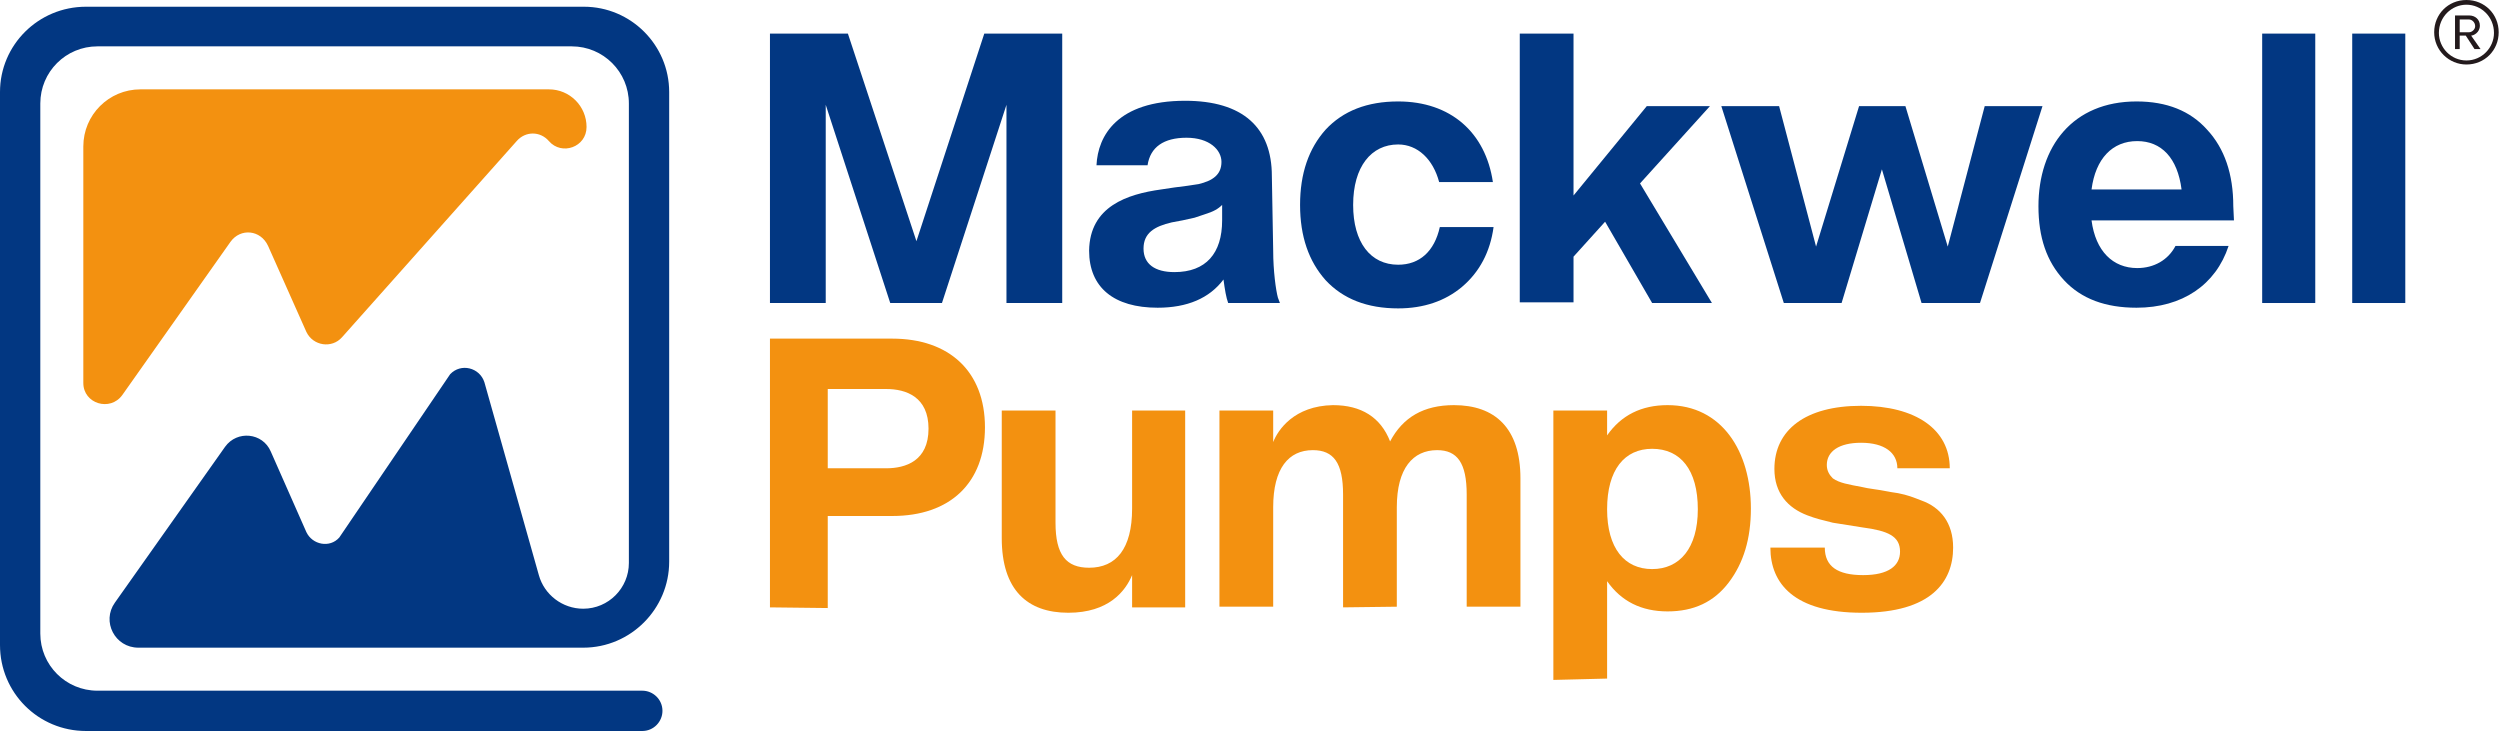<svg width="171" height="50" viewBox="0 0 171 50" fill="none" xmlns="http://www.w3.org/2000/svg">
<g clip-path="url(#clip0_2005_31)">
<path d="M15.763 16.544L8.364 27.022C7.537 28.171 5.699 27.619 5.699 26.195V10.018C5.699 7.858 7.445 6.112 9.605 6.112H37.546C38.971 6.112 40.12 7.261 40.12 8.686C40.12 10.064 38.419 10.662 37.546 9.651C36.949 8.961 35.938 8.961 35.34 9.651L23.392 23.07C22.702 23.851 21.415 23.667 20.956 22.702L18.336 16.82C17.831 15.717 16.452 15.579 15.763 16.544Z" fill="#F39110"/>
<path d="M45.772 6.296V38.419C45.772 41.636 43.153 44.301 39.89 44.301H9.467C7.858 44.301 6.939 42.509 7.858 41.222L15.395 30.561C16.222 29.412 17.969 29.596 18.52 30.882L20.956 36.397C21.369 37.27 22.564 37.5 23.208 36.765L30.79 25.597C31.526 24.816 32.812 25.138 33.134 26.149L36.857 39.338C37.224 40.671 38.465 41.636 39.89 41.636C41.636 41.636 43.015 40.211 43.015 38.511V7.077C43.015 4.917 41.268 3.171 39.108 3.171H6.664C4.504 3.171 2.757 4.917 2.757 7.077V43.336C2.757 45.496 4.504 47.243 6.664 47.243H43.934C44.669 47.243 45.312 47.84 45.312 48.621C45.312 49.357 44.715 50 43.934 50H5.882C2.619 50 0 47.38 0 44.118V6.296C0 3.079 2.619 0.46 5.882 0.46H39.936C43.153 0.46 45.772 3.079 45.772 6.296Z" fill="#023782"/>
<path d="M60.892 20.726L56.48 7.169V20.726H52.665V2.298H57.996L62.684 16.498L67.325 2.298H72.656V20.726H68.842V7.169L64.43 20.726H60.892Z" fill="#023782"/>
<path d="M87.086 17.142C87.086 18.52 87.27 19.853 87.408 20.358L87.546 20.726H84.007C83.87 20.358 83.778 19.807 83.686 19.118C82.721 20.404 81.204 21.048 79.182 21.048C76.195 21.048 74.495 19.669 74.495 17.142C74.54 14.108 77.114 13.281 79.412 12.96L80.331 12.822C81.066 12.73 81.434 12.684 81.985 12.592C82.95 12.362 83.548 11.948 83.548 11.075C83.548 10.248 82.721 9.421 81.158 9.421C79.596 9.421 78.677 10.064 78.493 11.305H75C75.092 9.283 76.425 6.893 81.066 6.893C85.018 6.893 86.995 8.732 86.995 12.04L87.086 17.142ZM80.147 15.211C78.952 15.487 78.217 15.947 78.217 17.004C78.217 18.061 78.998 18.612 80.331 18.612C82.491 18.612 83.594 17.325 83.594 15.073V14.017C83.318 14.292 82.996 14.476 82.399 14.66L81.71 14.89L80.882 15.073L80.147 15.211Z" fill="#023782"/>
<path d="M102.114 12.454H98.438C98.024 10.892 96.967 9.881 95.634 9.881C93.796 9.881 92.555 11.397 92.555 14.017C92.555 16.59 93.75 18.107 95.634 18.107C97.105 18.107 98.116 17.188 98.483 15.533H102.16C101.93 17.233 101.195 18.612 100 19.623C98.851 20.588 97.38 21.094 95.634 21.094C93.52 21.094 91.866 20.45 90.671 19.164C89.522 17.877 88.925 16.177 88.925 14.017C88.925 11.857 89.522 10.156 90.671 8.869C91.866 7.583 93.52 6.939 95.634 6.939C99.219 6.939 101.608 9.053 102.114 12.454Z" fill="#023782"/>
<path d="M113.006 20.726L109.789 15.165L107.629 17.555V20.68H103.952V2.298H107.629V13.373L112.638 7.261H116.958L112.178 12.546L117.096 20.726H113.006Z" fill="#023782"/>
<path d="M131.434 20.726L128.722 11.581L125.965 20.726H122.013L117.739 7.261H121.691L124.219 16.866L127.16 7.261H130.331L133.226 16.866L135.754 7.261H139.706L135.432 20.726H131.434Z" fill="#023782"/>
<path d="M152.803 15.073H143.061C143.336 17.188 144.531 18.336 146.186 18.336C147.335 18.336 148.3 17.785 148.805 16.82H152.436C151.562 19.485 149.265 21.048 146.14 21.048C144.026 21.048 142.371 20.45 141.176 19.164C139.982 17.877 139.43 16.222 139.43 14.108C139.43 10.018 141.774 6.939 146.14 6.939C148.208 6.939 149.816 7.583 150.965 8.869C152.16 10.156 152.757 11.903 152.757 14.108L152.803 15.073ZM143.061 12.96H149.219C148.943 10.8 147.84 9.651 146.186 9.651C144.485 9.651 143.336 10.846 143.061 12.96Z" fill="#023782"/>
<path d="M154.733 20.726V2.298H158.364V20.726H154.733Z" fill="#023782"/>
<path d="M160.892 20.726V2.298H164.522V20.726H160.892Z" fill="#023782"/>
<path d="M52.665 41.544V23.162H61.029C64.936 23.162 67.371 25.414 67.371 29.228C67.371 33.042 64.982 35.294 61.029 35.294H56.618V41.59L52.665 41.544ZM56.618 26.608V32.031H60.616C61.949 32.031 63.511 31.526 63.511 29.32C63.511 27.16 61.995 26.608 60.616 26.608H56.618Z" fill="#F39110"/>
<path d="M72.197 28.079V35.754C72.197 37.96 72.932 38.833 74.495 38.833C76.333 38.833 77.436 37.546 77.436 34.789V28.079H81.066V41.544H77.436V39.338C76.976 40.441 75.827 41.912 73.07 41.912C70.266 41.912 68.52 40.349 68.52 36.811V28.079H72.197Z" fill="#F39110"/>
<path d="M91.866 41.544V33.824C91.866 31.664 91.222 30.79 89.798 30.79C88.143 30.79 87.086 32.031 87.086 34.697V41.498H83.41V28.079H87.086V30.239C87.408 29.412 88.511 27.757 91.177 27.711C93.107 27.711 94.439 28.539 95.083 30.193C95.956 28.539 97.38 27.711 99.448 27.711C102.252 27.711 103.998 29.274 103.998 32.721V41.498H100.322V33.824C100.322 31.664 99.678 30.79 98.3 30.79C96.645 30.79 95.542 32.031 95.542 34.697V41.498L91.866 41.544Z" fill="#F39110"/>
<path d="M106.25 46.507V28.079H109.926V29.779C110.892 28.401 112.27 27.711 114.062 27.711C117.785 27.711 119.761 30.882 119.761 34.789C119.761 36.857 119.256 38.511 118.244 39.844C117.233 41.176 115.855 41.82 114.062 41.82C112.27 41.82 110.892 41.13 109.926 39.752V46.415L106.25 46.507ZM116.131 34.835C116.131 32.123 114.936 30.698 113.006 30.698C111.121 30.698 109.926 32.123 109.926 34.835C109.926 37.5 111.121 38.925 113.006 38.925C114.89 38.925 116.131 37.5 116.131 34.835Z" fill="#F39110"/>
<path d="M121.094 37.454H124.816C124.816 38.741 125.689 39.338 127.436 39.338C129.182 39.338 129.963 38.695 129.963 37.73C129.963 36.673 129.136 36.305 127.39 36.075L125.368 35.754C124.632 35.57 124.219 35.478 123.621 35.248C122.289 34.743 121.369 33.732 121.369 32.077C121.369 29.412 123.483 27.757 127.298 27.757C131.02 27.757 133.364 29.366 133.364 32.031H129.779C129.779 30.974 128.906 30.285 127.298 30.285C125.781 30.285 124.954 30.882 124.954 31.802C124.954 32.215 125.138 32.491 125.368 32.721C125.827 33.042 126.425 33.134 127.39 33.318C127.711 33.41 128.585 33.502 128.998 33.594C129.228 33.64 129.504 33.686 129.825 33.732C130.515 33.87 130.836 34.007 131.434 34.237C132.721 34.697 133.594 35.754 133.594 37.454C133.594 39.798 132.077 41.912 127.344 41.912C122.748 41.912 121.094 39.936 121.094 37.454Z" fill="#F39110"/>
<path d="M169.256 3.355L168.658 2.436H168.244V3.355H167.923V1.057H168.888C169.301 1.057 169.623 1.333 169.623 1.746C169.623 2.252 169.164 2.436 169.026 2.436L169.669 3.355H169.256ZM168.888 1.333H168.244V2.206H168.888C169.072 2.206 169.301 2.022 169.301 1.792C169.301 1.517 169.072 1.333 168.888 1.333Z" fill="#231A1C"/>
<path d="M168.704 0C167.463 0 166.498 0.965 166.498 2.206C166.498 3.447 167.509 4.412 168.704 4.412C169.945 4.412 170.91 3.447 170.91 2.206C170.91 0.965 169.945 0 168.704 0ZM168.704 4.136C167.647 4.136 166.82 3.263 166.82 2.252C166.82 1.149 167.693 0.322 168.704 0.322C169.715 0.322 170.588 1.149 170.588 2.252C170.588 3.263 169.761 4.136 168.704 4.136Z" fill="#231A1C"/>
</g>
<defs>
<clipPath id="clip0_2005_31">
<rect width="170.91" height="50" fill="white"/>
</clipPath>
</defs>
</svg>
